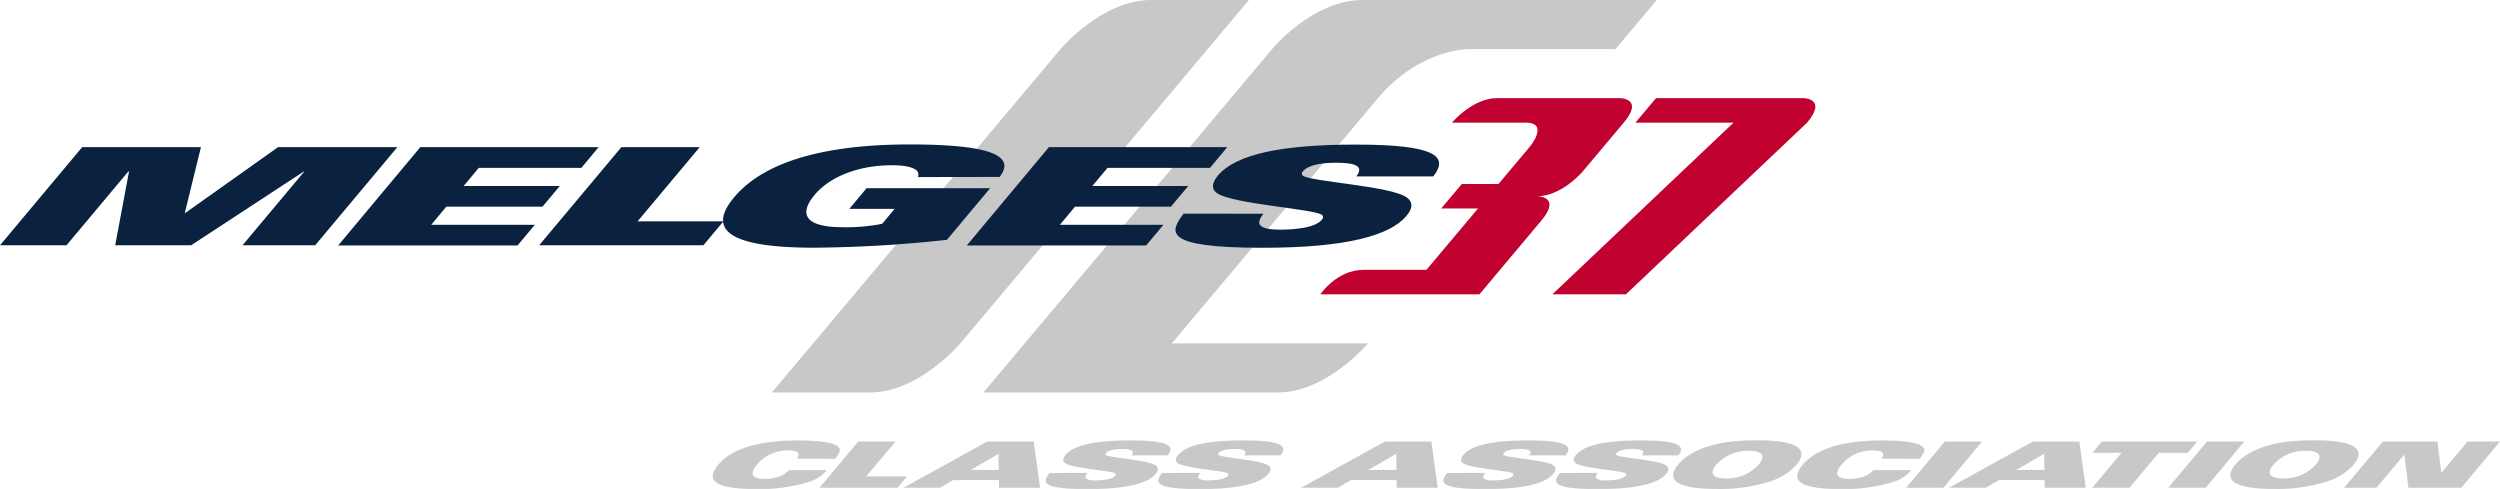 <?xml version="1.0" encoding="UTF-8"?> <svg xmlns="http://www.w3.org/2000/svg" viewBox="0 0 688 134.56"><defs><style>.cls-1{fill:#c8c8c8;}.cls-2{fill:#c10230;}.cls-3{fill:#0a2240;}</style></defs><title>Asset 1</title><g id="Layer_2" data-name="Layer 2"><g id="Layer_1-2" data-name="Layer 1"><path class="cls-1" d="M291.86,13.5S303.21,0,316.71,0h27L264.27,94.5S252.92,108,239.42,108h-27Z"></path><path class="cls-1" d="M444.59,13.5H404.08s-13.5,0-24.85,13.5L322.48,94.5h54S365.14,108,351.64,108h-81l79.44-94.5S361.24,0,374.93,0h81"></path><path class="cls-2" d="M363.36,81h43.78l17-20.25C429.83,54,423.08,54,423.08,54c6.66,0,12.43-6.75,12.43-6.75l11.35-13.5C452.53,27,445.78,27,445.78,27H412c-6.75,0-12.42,6.75-12.42,6.75h20.25c6.75,0,1.07,6.75,1.07,6.75l-8.51,10.13H402.3l-5.68,6.74h10.13L392.56,74.25H375.29C367.87,74.25,363.36,81,363.36,81Z"></path><path class="cls-2" d="M455.74,27h40.5s6.75,0,1.08,6.75L447.46,81H427.21l49.86-47.25h-27Z"></path><path class="cls-3" d="M22.61,40.5H55.3L50.86,58.6H51L76.51,40.5h32.84l-22.61,27h-20l17-20.3H83.6l-31,20.3H31.7l3.81-20.3H35.3l-17,20.3H0Z"></path><path class="cls-3" d="M115.66,40.5h49.08L160,46.19H131.76l-4.17,5h26.46l-4.76,5.68H122.83l-4.16,5h28.51l-4.76,5.69H93.06Z"></path><path class="cls-3" d="M171,40.5h21.56l-17.1,20.42h23.62l-5.51,6.58H148.38Z"></path><path class="cls-3" d="M252.62,48.73a1.67,1.67,0,0,0-.88-2.17c-1-.64-3-1.08-6.4-1.08-9.22,0-17.05,3.25-21.12,8.11-4.36,5.2-2.95,8.94,7.76,8.94a50.59,50.59,0,0,0,10.79-.94l3.44-4.11H233.73l4.76-5.69h34L260.6,66a360.06,360.06,0,0,1-36.5,2.17c-25.74,0-28.74-5.91-22.07-13.87,8.48-10.14,25.73-14.55,48.28-14.55,18.58,0,30.13,2.13,24.79,8.94Z"></path><path class="cls-3" d="M288.65,40.5h49.08L333,46.19H304.75l-4.17,5H327l-4.76,5.68H295.82l-4.16,5h28.51l-4.76,5.69H266.05Z"></path><path class="cls-3" d="M347.71,58.82c-1.18,1.5-1.52,2.58-.77,3.29s2.43,1.09,5.27,1.09c4.46,0,9.76-.56,11.57-2.73.41-.49.4-.9.12-1.24-1.47-1.72-24.88-3-29.1-6.16-1.7-1.28-.95-3.18.33-4.72,4.95-5.9,17.46-8.56,38-8.56,21.77,0,25.7,3.18,21.32,8.75H373.28c1.11-1.49,1-2.43-.12-3s-3-.75-5.69-.75c-4.54,0-7.7.9-8.86,2.28-.35.41-.5.94-.11,1.24,1.92,1.68,24.61,2.88,28.73,6.09,1.2.94,2,2.39-.16,5-4.48,5.35-16.29,8.79-39.63,8.79-27.8,0-25.48-4.38-21.71-9.39Z"></path><path class="cls-1" d="M219.33,126.23c1-1.57.35-2.27-2.42-2.27a11,11,0,0,0-8.6,3.91c-1.77,2.11-1.93,3.91,2.05,3.91,3.11,0,5.26-.76,6.73-2.4h10.46a10.47,10.47,0,0,1-4.88,3.21,45.88,45.88,0,0,1-14.4,2c-12.22,0-14-2.62-10.62-6.69,2.52-3,8.2-6.69,21.83-6.69,6.11,0,9.86.6,11.1,1.65.88.76.74,1.53-.79,3.4Z"></path><path class="cls-1" d="M236.18,121.51h10.25l-8.05,9.62h11.23l-2.6,3.1H225.52Z"></path><path class="cls-1" d="M271.69,121.51h12.78l1.76,12.72h-11.3l0-2.12H262.33l-3.66,2.12H248.62Zm3.16,7.82-.06-4.44-7.67,4.44Z"></path><path class="cls-1" d="M299.28,130.14c-.56.7-.72,1.22-.36,1.55a4.1,4.1,0,0,0,2.51.51c2.12,0,4.64-.26,5.5-1.28a.42.42,0,0,0,0-.59c-.7-.81-11.84-1.4-13.85-2.9-.82-.6-.47-1.5.13-2.22,2.34-2.78,8.27-4,18-4,10.35,0,12.23,1.49,10.17,4.12H311.4c.52-.71.45-1.15-.07-1.41a6.54,6.54,0,0,0-2.71-.35c-2.16,0-3.66.42-4.2,1.07-.17.19-.24.44-.05.58.92.79,11.71,1.36,13.68,2.87.58.44,1,1.13-.05,2.36-2.11,2.52-7.72,4.14-18.82,4.14-13.22,0-12.14-2.06-10.36-4.42Z"></path><path class="cls-1" d="M330.29,130.14c-.56.7-.72,1.22-.36,1.55a4.1,4.1,0,0,0,2.51.51c2.12,0,4.64-.26,5.5-1.28a.42.42,0,0,0,0-.59c-.7-.81-11.84-1.4-13.85-2.9-.82-.6-.47-1.5.13-2.22,2.34-2.78,8.28-4,18-4,10.36,0,12.25,1.49,10.18,4.12h-10c.52-.71.45-1.15-.07-1.41a6.54,6.54,0,0,0-2.71-.35c-2.16,0-3.66.42-4.2,1.07-.17.19-.24.44-.05.58.92.79,11.72,1.36,13.68,2.87.58.44,1,1.13-.05,2.36-2.11,2.52-7.72,4.14-18.82,4.14-13.22,0-12.14-2.06-10.36-4.42Z"></path><path class="cls-1" d="M381.12,121.51h12.79l1.76,12.72h-11.3l0-2.12H371.77l-3.66,2.12H358.05Zm3.17,7.82-.06-4.44-7.67,4.44Z"></path><path class="cls-1" d="M408.71,130.14c-.55.7-.71,1.22-.35,1.55a4.08,4.08,0,0,0,2.51.51c2.12,0,4.64-.26,5.49-1.28.19-.23.19-.43.05-.59-.7-.81-11.84-1.4-13.86-2.9-.81-.6-.46-1.5.14-2.22,2.33-2.78,8.27-4,18-4,10.36,0,12.24,1.49,10.18,4.12H420.83c.53-.71.46-1.15-.06-1.41a6.54,6.54,0,0,0-2.71-.35c-2.16,0-3.66.42-4.21,1.07-.16.19-.23.44-.05.58.92.79,11.72,1.36,13.69,2.87.58.44,1,1.13-.06,2.36-2.1,2.52-7.71,4.14-18.81,4.14-13.23,0-12.14-2.06-10.36-4.42Z"></path><path class="cls-1" d="M439.72,130.14c-.55.7-.71,1.22-.35,1.55a4.08,4.08,0,0,0,2.51.51c2.12,0,4.64-.26,5.49-1.28a.41.41,0,0,0,.05-.59c-.7-.81-11.84-1.4-13.86-2.9-.81-.6-.46-1.5.14-2.22,2.33-2.78,8.27-4,18-4,10.36,0,12.24,1.49,10.18,4.12h-10c.52-.71.45-1.15-.07-1.41a6.54,6.54,0,0,0-2.71-.35c-2.16,0-3.66.42-4.21,1.07-.16.19-.23.44-.05.58.93.79,11.72,1.36,13.69,2.87.58.44,1,1.13-.05,2.36-2.11,2.52-7.72,4.14-18.82,4.14-13.22,0-12.14-2.06-10.36-4.42Z"></path><path class="cls-1" d="M487.5,132.36a45.32,45.32,0,0,1-15,2.2c-11.91,0-13.88-2.89-10.69-6.69,2.07-2.47,5.45-4.25,9.12-5.28,3.05-.87,6.51-1.41,12.78-1.41,11.91,0,13.88,2.88,10.69,6.69A15.8,15.8,0,0,1,487.5,132.36Zm-6.18-8.3a11.7,11.7,0,0,0-9,3.81c-2.18,2.6-.72,3.8,2.65,3.8a11.71,11.71,0,0,0,9-3.8C486.16,125.26,484.7,124.06,481.32,124.06Z"></path><path class="cls-1" d="M517.8,126.23c1-1.57.35-2.27-2.41-2.27a11,11,0,0,0-8.61,3.91c-1.77,2.11-1.93,3.91,2.05,3.91,3.11,0,5.26-.76,6.73-2.4H526a10.41,10.41,0,0,1-4.88,3.21,45.84,45.84,0,0,1-14.4,2c-12.21,0-14-2.62-10.62-6.69,2.52-3,8.21-6.69,21.84-6.69,6.1,0,9.85.6,11.09,1.65.88.76.74,1.53-.79,3.4Z"></path><path class="cls-1" d="M535.22,121.51h10.25l-10.65,12.72H524.56Z"></path><path class="cls-1" d="M559.44,121.51h12.79L574,134.23h-11.3l0-2.12H550.09l-3.66,2.12H536.37Zm3.17,7.82-.06-4.44-7.67,4.44Z"></path><path class="cls-1" d="M583.85,124.61h-8l2.6-3.1H604.7l-2.6,3.1h-8l-8.06,9.62H575.79Z"></path><path class="cls-1" d="M607.37,121.51h10.25L607,134.23H596.71Z"></path><path class="cls-1" d="M640.82,132.36a45.27,45.27,0,0,1-15,2.2c-11.91,0-13.87-2.89-10.68-6.69,2.06-2.47,5.44-4.25,9.11-5.28,3.05-.87,6.51-1.41,12.79-1.41,11.91,0,13.87,2.88,10.68,6.69A15.74,15.74,0,0,1,640.82,132.36Zm-6.17-8.3a11.7,11.7,0,0,0-9,3.81c-2.18,2.6-.72,3.8,2.65,3.8a11.73,11.73,0,0,0,9-3.8C639.48,125.26,638,124.06,634.65,124.06Z"></path><path class="cls-1" d="M655.78,121.51h15l1.06,8.52h.1l7.14-8.52H688l-10.66,12.72H662.8l-1.11-9.06h-.07L654,134.23h-8.9Z"></path></g></g></svg> 